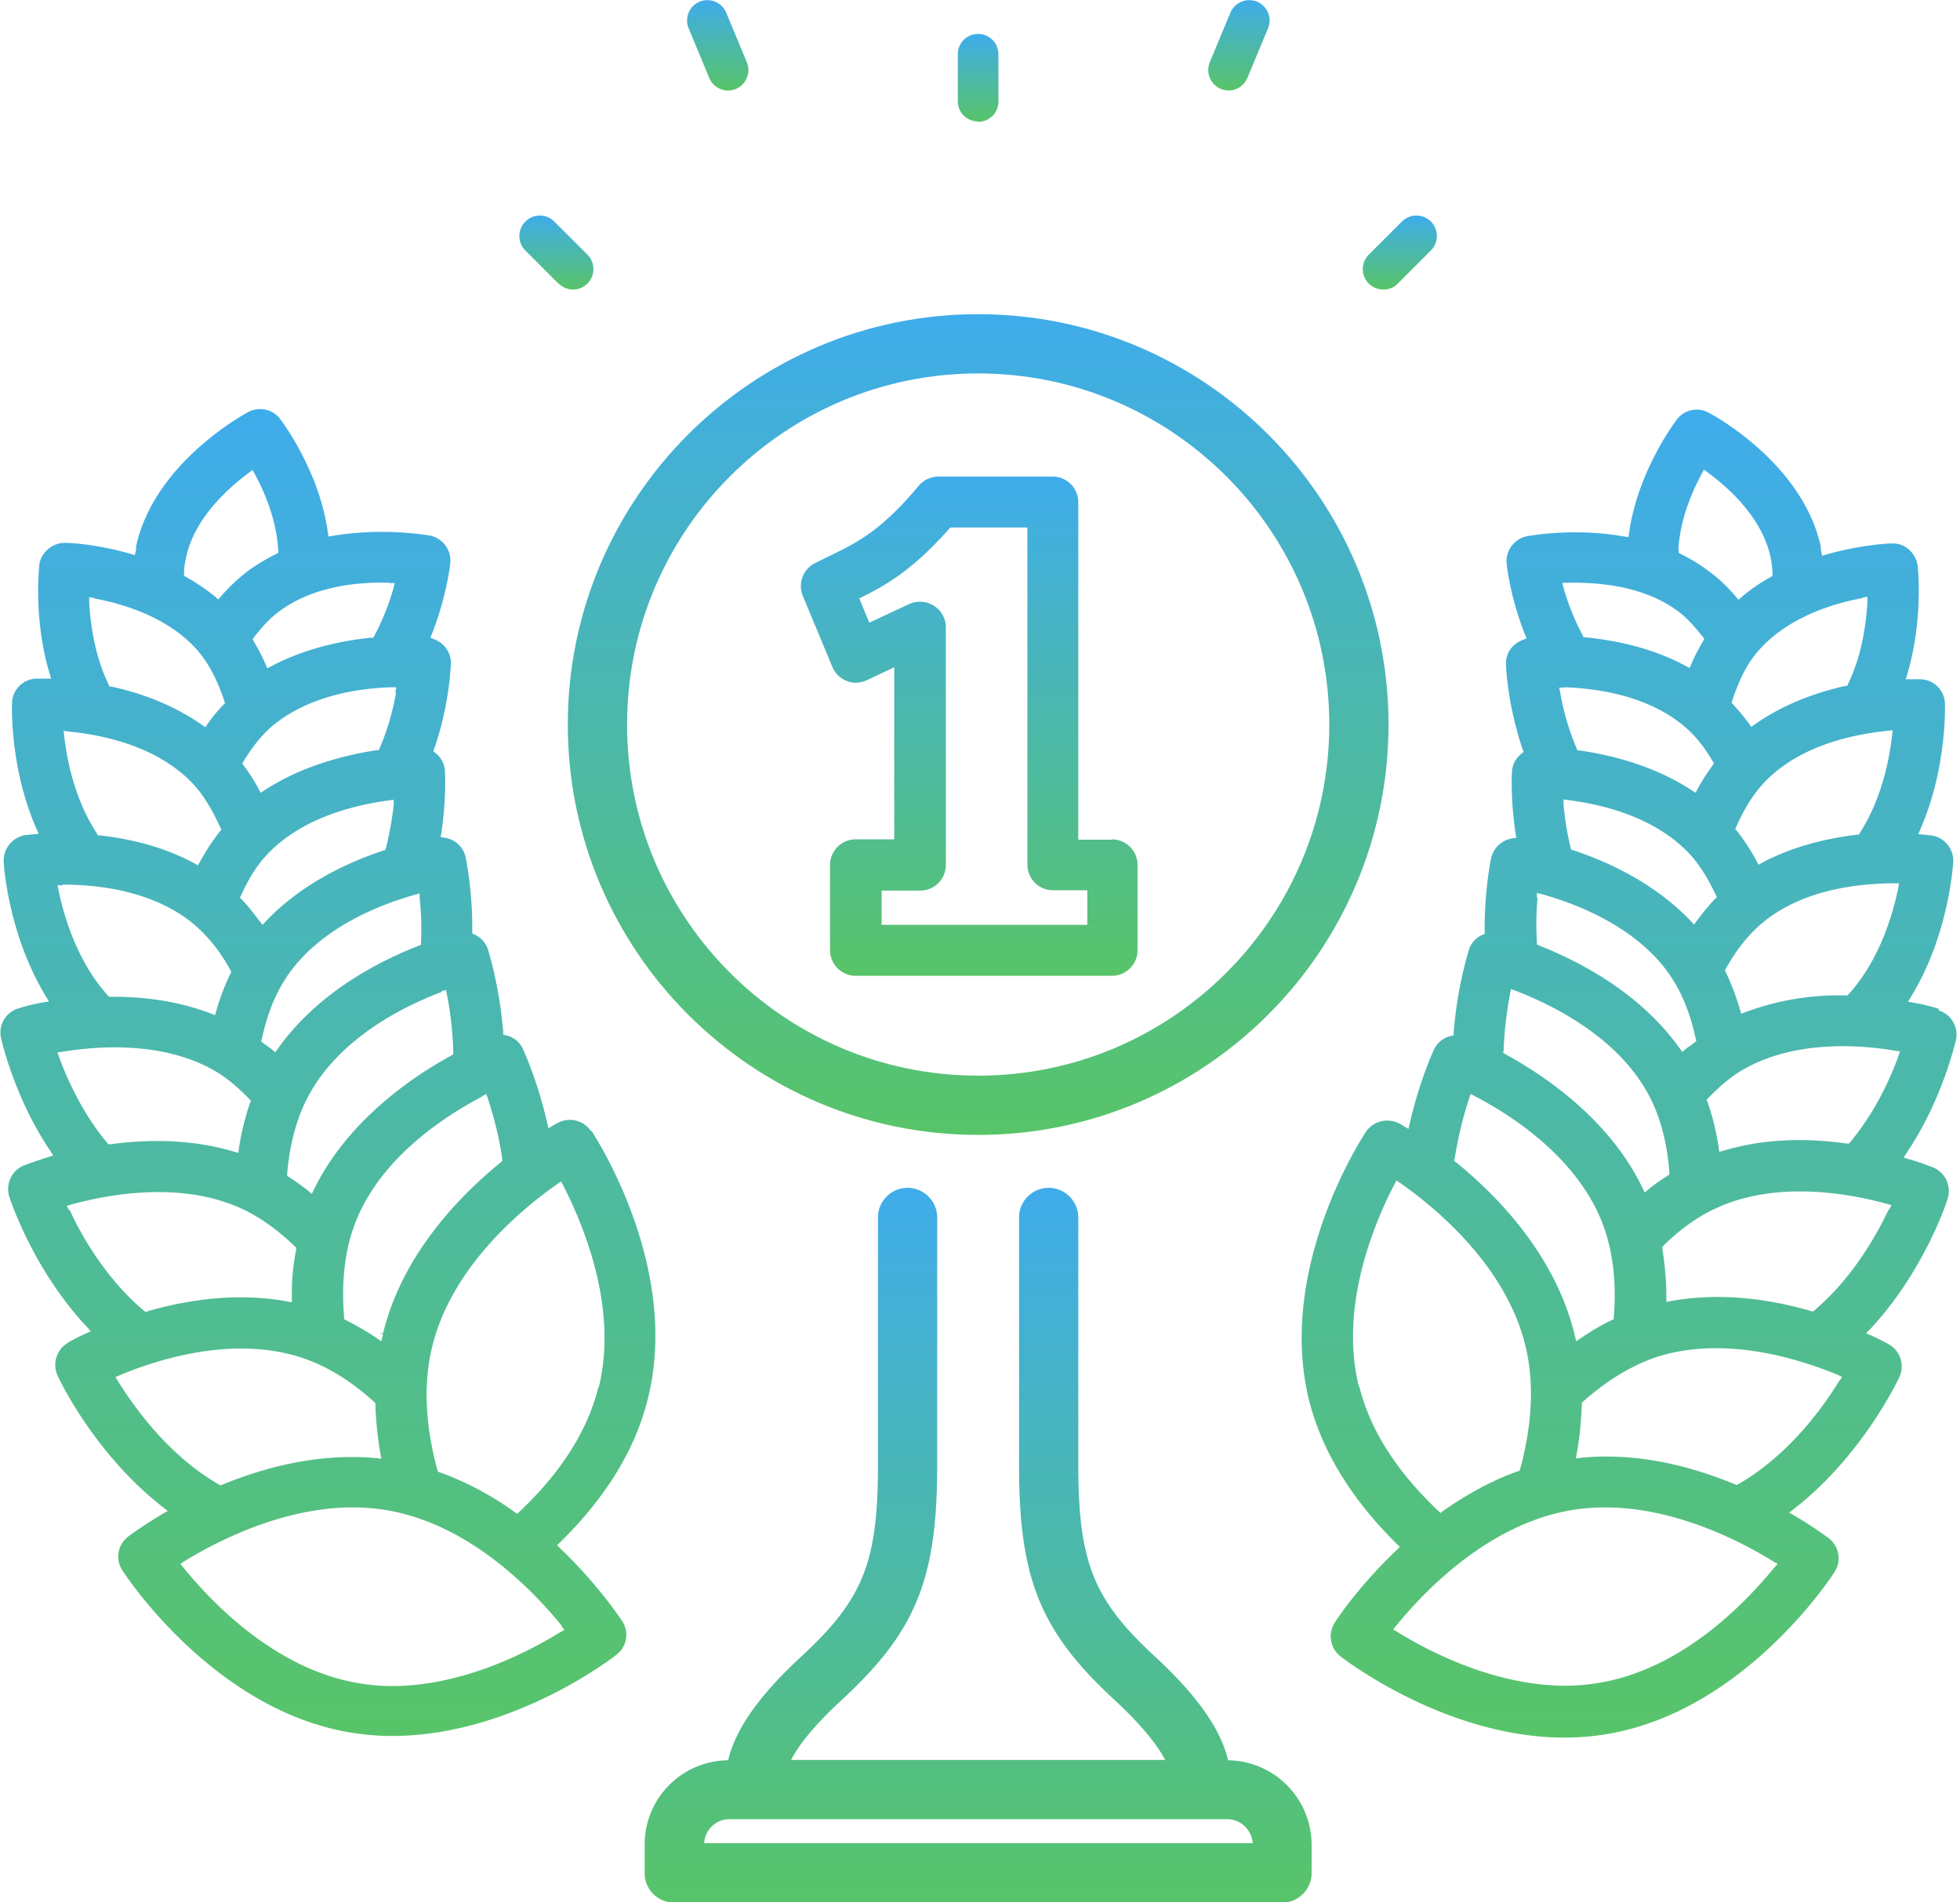<svg xmlns="http://www.w3.org/2000/svg" width="68" height="66" fill="none"><g clip-path="url(#clip0_1981_6773)"><path d="M33.936 10.9c-7.852 0-14.237 6.386-14.237 14.237 0 7.852 6.385 14.237 14.237 14.237s14.237-6.385 14.237-14.237c0-7.851-6.385-14.237-14.237-14.237zm0 26.419c-6.72 0-12.181-5.462-12.181-12.182 0-6.72 5.461-12.181 12.181-12.181 6.72 0 12.182 5.461 12.182 12.181 0 6.72-5.462 12.182-12.182 12.182z" fill="url(#paint0_linear_1981_6773)"></path><path d="M42.606 61.07c-.242-1.062-1.074-2.252-2.552-3.614-2.113-1.951-2.644-3.256-2.644-6.64v-8.578a1.03 1.03 0 00-1.027-1.028 1.03 1.03 0 00-1.028 1.028v8.613c0 3.926.74 5.75 3.302 8.117 1.051.97 1.536 1.652 1.767 2.09H27.446c.23-.45.716-1.12 1.766-2.09 2.552-2.355 3.303-4.168 3.303-8.117v-8.613a1.03 1.03 0 00-1.028-1.028 1.03 1.03 0 00-1.028 1.028v8.613c0 3.349-.52 4.642-2.644 6.605-1.478 1.362-2.31 2.552-2.552 3.614a2.922 2.922 0 00-2.898 2.933v.981a1.03 1.03 0 001.028 1.028h21.084a1.03 1.03 0 001.028-1.028v-.981a2.937 2.937 0 00-2.899-2.933zm-18.174 2.875a.876.876 0 01.878-.831h17.273c.462 0 .843.37.878.831H24.432z" fill="url(#paint1_linear_1981_6773)"></path><path d="M33.935 4.226a.7.7 0 00.704-.704v-1.64a.7.7 0 00-.704-.704.7.7 0 00-.705.704V3.51a.7.7 0 00.705.704v.012z" fill="url(#paint2_linear_1981_6773)"></path><path d="M19.386 9.838a.71.71 0 00.496.208.71.71 0 00.497-1.213L19.224 7.68a.71.71 0 00-1.004 1.004l1.154 1.155h.012z" fill="url(#paint3_linear_1981_6773)"></path><path d="M48 10.046a.69.69 0 00.496-.208l1.154-1.155a.71.71 0 00-1.004-1.004L47.49 8.833a.71.71 0 00.496 1.213H48z" fill="url(#paint4_linear_1981_6773)"></path><path d="M24.606 2.702a.711.711 0 00.658.439.71.71 0 00.647-.981L25.195.44a.71.71 0 00-.924-.382.71.71 0 00-.38.924l.715 1.72z" fill="url(#paint5_linear_1981_6773)"></path><path d="M42.353 3.083a.787.787 0 00.266.058.711.711 0 00.658-.439l.716-1.72a.71.71 0 00-.381-.924.71.71 0 00-.924.381l-.716 1.72a.71.71 0 00.381.924z" fill="url(#paint6_linear_1981_6773)"></path><path d="M20.506 39.247a.882.882 0 00-1.154-.289c-.024 0-.07.047-.15.081l-.174.104-.046-.196c-.346-1.513-.843-2.552-.843-2.564a.844.844 0 00-.577-.462l-.104-.023v-.104c-.139-1.662-.531-2.851-.531-2.863a.868.868 0 00-.462-.508l-.08-.035v-.092c.01-1.466-.232-2.552-.232-2.563a.875.875 0 00-.727-.67l-.139-.023.023-.139c.185-1.212.127-2.113.127-2.159a.852.852 0 00-.323-.612l-.08-.07.034-.092a11.09 11.09 0 00.577-2.956.881.881 0 00-.577-.83l-.139-.059.058-.138c.52-1.316.635-2.448.635-2.448a.887.887 0 00-.716-.958c-.162-.024-1.651-.277-3.36.011l-.15.023-.023-.15c-.3-2.17-1.64-3.903-1.651-3.926a.878.878 0 00-1.109-.242c-.127.07-3.256 1.755-3.89 4.653v.07c0 .034 0 .057-.012.092l-.035.15-.15-.046c-1.166-.335-2.09-.381-2.263-.381H2.25c-.439 0-.843.346-.889.785 0 .07-.208 1.836.358 3.74l.058.186H1.26a.873.873 0 00-.844.854c0 .093-.08 2.229.843 4.342l.081.184-.196.023c-.139.012-.231.024-.254.024a.9.9 0 00-.762.923c0 .104.161 2.54 1.466 4.677l.104.173-.208.034a6.628 6.628 0 00-.854.208.872.872 0 00-.6 1.028c.022.08.45 2.044 1.708 3.914l.104.162-.185.058c-.52.161-.831.288-.843.288a.888.888 0 00-.496 1.086c.035.104.82 2.517 2.69 4.514l.139.15-.185.081c-.37.173-.6.3-.6.312a.891.891 0 00-.37 1.143c.046.116 1.282 2.725 3.66 4.572l.162.128-.185.104c-.739.438-1.189.785-1.189.785a.87.87 0 00-.196 1.177c.127.197 3.152 4.804 7.863 5.612.485.08.981.127 1.49.127 4.133 0 7.643-2.702 7.782-2.817a.87.87 0 00.196-1.178c-.035-.046-.808-1.236-2.148-2.517l-.104-.104.104-.104c1.594-1.559 2.622-3.245 3.049-5 1.131-4.572-1.848-9.098-1.975-9.295v.035zm-3.787-1.212l.15-.081.058.161c.15.462.37 1.201.496 2.079v.08l-.046.047c-1.5 1.224-3.43 3.244-4.087 5.935l-.116-.023.116.034-.116-.023.116.046-.058.243-.173-.116a9.674 9.674 0 00-1.051-.612l-.07-.034v-.081c-.103-1.27.035-2.39.416-3.337.901-2.24 3.13-3.66 4.388-4.318h-.023zm-1.409-3.638l.162-.057.035.173c.092.45.196 1.154.219 1.974v.093l-.08.046c-1.271.693-3.569 2.217-4.747 4.63l-.08.162-.139-.116a9.24 9.24 0 00-.646-.462l-.07-.046v-.08c.093-1.063.347-1.998.774-2.76 1.097-1.986 3.337-3.072 4.572-3.534v-.023zm-.75-3.406v.173c.057.52.069 1.028.046 1.524v.093l-.092.035c-1.478.577-3.534 1.674-4.873 3.567l-.092.127-.116-.103s-.104-.081-.162-.116l-.138-.104-.07-.058.024-.092c.184-.866.485-1.605.9-2.205 1.166-1.686 3.268-2.471 4.423-2.795l.173-.046h-.023zm-5.554.97c-.22-.3-.416-.543-.612-.75l-.07-.07.047-.092c.277-.612.577-1.074.912-1.42 1.178-1.236 2.933-1.686 4.203-1.86l.173-.022v.173c-.046.439-.138.97-.265 1.49l-.024.08-.08.023c-1.155.381-2.806 1.12-4.065 2.448l-.115.127-.104-.139v.012zm4.734-7.932a8.778 8.778 0 01-.566 1.928l-.034.07h-.081c-1.028.16-2.552.519-3.891 1.396l-.127.081-.07-.138a6.724 6.724 0 00-.508-.797l-.058-.081.047-.08c.311-.509.623-.89.935-1.167 1.235-1.074 2.967-1.363 4.191-1.397h.174l-.035.173.023.012zm-.231-3.8h.185l-.046.186a8.241 8.241 0 01-.659 1.64l-.034.068h-.081c-.9.093-2.229.335-3.464.993l-.139.07-.057-.139a7.152 7.152 0 00-.404-.785l-.047-.08.058-.082c.3-.392.577-.68.866-.889 1.178-.877 2.725-1.027 3.822-.993v.012zm-7.124-.334c0-.208.034-.381.07-.554.276-1.294 1.338-2.31 2.17-2.933l.138-.104.081.15c.277.508.75 1.524.808 2.633v.092l-.08.046a6.844 6.844 0 00-.947.566 6.27 6.27 0 00-.959.9l-.092.105-.104-.093a7.312 7.312 0 00-1.004-.681l-.081-.046v-.093.012zm-3.118.866c1.109.208 2.633.693 3.614 1.836.358.427.658.981.9 1.72l.024.081-.058.058a4.986 4.986 0 00-.542.658l-.081.115-.116-.08c-.877-.612-1.928-1.063-3.14-1.328h-.07l-.034-.081c-.52-1.085-.635-2.24-.67-2.84v-.185l.173.034v.012zM2.39 25.38c1.258.127 3.002.52 4.203 1.708.392.381.727.913 1.05 1.617l.035.08-.058.07a7.693 7.693 0 00-.681 1.04l-.07.126-.126-.069c-.936-.508-2.044-.831-3.28-.97h-.069l-.034-.07C2.563 27.7 2.309 26.27 2.228 25.53l-.023-.174.173.023h.012zm-.208 5.311c1.316 0 3.164.242 4.515 1.35.485.405.923.936 1.293 1.606l.034.07-.034.068a8.254 8.254 0 00-.485 1.282l-.046.15-.15-.057c-1.005-.382-2.137-.578-3.349-.578h-.174l-.045-.046c-1.086-1.2-1.536-2.806-1.71-3.649l-.034-.173h.173l.012-.023zm-.185 5.82l.173-.024c1.213-.196 3.499-.38 5.312.682.37.219.75.53 1.166.958l.058.07-.035.08a8.782 8.782 0 00-.381 1.559l-.023.162-.162-.047c-1.281-.38-2.713-.462-4.26-.254h-.081l-.046-.046c-.913-1.097-1.432-2.332-1.663-2.967l-.058-.162v-.012zm.393 5.472l-.07-.15.162-.046c1.305-.358 3.81-.82 5.912.15.623.289 1.235.728 1.824 1.294l.058.057v.07a7.504 7.504 0 00-.15 1.65v.174l-.173-.035c-1.49-.265-3.118-.15-4.838.347l-.07.023-.057-.047c-1.363-1.154-2.206-2.69-2.575-3.498l-.023.011zm1.709 5.935l-.093-.138.15-.07c1.328-.554 3.915-1.373 6.259-.623.877.277 1.732.797 2.563 1.547l.046.047v.057c.023.612.08 1.166.173 1.686l.035.185-.185-.023c-1.686-.15-3.475.161-5.334.923l-.07.023-.057-.034c-1.744-1.005-2.933-2.679-3.499-3.591l.012.011zm15.38 8.499l.104.127-.14.08c-1.223.751-3.452 1.871-5.842 1.871a6.93 6.93 0 01-1.189-.104c-2.817-.485-5-2.713-6.05-4.007l-.104-.127.138-.092c1.42-.866 4.226-2.252 7.044-1.767 2.817.485 5 2.714 6.05 4.007l-.011.012zm1.281-8.29c-.37 1.5-1.293 2.955-2.736 4.318l-.081.08-.093-.069a10.59 10.59 0 00-2.586-1.374l-.07-.023-.022-.07c-.428-1.581-.485-3.024-.174-4.283.67-2.713 3.003-4.688 4.33-5.623l.139-.093.08.15c.74 1.455 1.895 4.284 1.225 6.998l-.012-.012z" fill="url(#paint7_linear_1981_6773)"></path><path d="M67.258 34.997a6.635 6.635 0 00-.854-.207l-.208-.035.104-.173c1.316-2.148 1.455-4.573 1.466-4.677a.892.892 0 00-.762-.923c-.023 0-.115-.012-.254-.023l-.196-.023.08-.185c.913-2.113.844-4.25.844-4.342a.871.871 0 00-.843-.843h-.52l.058-.184c.554-1.883.37-3.66.358-3.742-.058-.461-.45-.808-.9-.785-.174 0-1.11.058-2.264.381l-.15.047-.035-.15s0-.058-.011-.093v-.07c-.624-2.897-3.753-4.583-3.891-4.652a.864.864 0 00-1.109.242c-.011.023-1.35 1.755-1.651 3.926l-.023.15-.15-.023c-1.755-.312-3.29-.023-3.36-.012a.887.887 0 00-.716.959s.115 1.143.635 2.448l.058.138-.139.058c-.358.138-.589.462-.577.831 0 .058.046 1.397.577 2.956l.035.093-.081.069a.852.852 0 00-.323.612c0 .034-.058.947.127 2.159l.023.139-.139.023a.893.893 0 00-.727.658s-.243 1.085-.231 2.563v.093l-.081.034a.833.833 0 00-.462.508c0 .012-.404 1.224-.531 2.875v.104l-.104.023a.844.844 0 00-.577.462s-.497 1.05-.843 2.563l-.046.197-.174-.104c-.069-.046-.127-.07-.138-.081a.933.933 0 00-.427-.104.89.89 0 00-.74.393c-.126.196-3.094 4.722-1.974 9.295.439 1.755 1.467 3.44 3.049 5l.104.103-.104.104c-1.363 1.293-2.125 2.471-2.148 2.517a.88.88 0 00.196 1.178c.15.116 3.66 2.817 7.782 2.817.509 0 1.005-.046 1.49-.127 4.723-.808 7.736-5.415 7.863-5.611a.88.88 0 00-.196-1.178c-.023-.012-.45-.346-1.19-.785l-.184-.104.162-.127c2.401-1.86 3.648-4.55 3.66-4.573a.884.884 0 00-.37-1.143s-.22-.127-.6-.3l-.185-.08.139-.14c1.859-1.985 2.667-4.422 2.69-4.526a.888.888 0 00-.496-1.085c-.012 0-.324-.138-.843-.288l-.185-.058.104-.162c1.27-1.894 1.697-3.891 1.709-3.914a.876.876 0 00-.6-1.028v-.058zm-1.374-4.33l-.034.174c-.174.843-.624 2.447-1.71 3.648l-.046.047h-.069a9.25 9.25 0 00-3.464.577l-.15.058-.046-.15a8.72 8.72 0 00-.485-1.282l-.035-.07.035-.069c.37-.658.797-1.2 1.293-1.605 1.351-1.108 3.199-1.34 4.515-1.35h.173l.023.023zm-.22-5.323l-.022.174c-.081.739-.335 2.17-1.12 3.383l-.035.058h-.07c-1.235.15-2.343.473-3.278.97l-.127.069-.07-.127a7.022 7.022 0 00-.68-1.04l-.059-.069.035-.08c.312-.705.658-1.224 1.05-1.617 1.19-1.19 2.945-1.582 4.192-1.709l.173-.023.012.012zm-1.05-4.607l.173-.034v.185c-.034.6-.15 1.766-.67 2.84l-.034.07h-.07c-1.212.276-2.274.727-3.14 1.339l-.115.08-.081-.115c-.173-.242-.37-.462-.543-.658l-.058-.058.023-.08c.243-.74.532-1.305.901-1.721.981-1.132 2.506-1.628 3.614-1.836v-.011zm-6.385-1.662c.058-1.109.531-2.125.808-2.633l.081-.15.139.104c.842.623 1.893 1.64 2.17 2.933.035.161.058.346.07.554v.092l-.07.047a5.98 5.98 0 00-1.004.692l-.104.093-.093-.104a5.367 5.367 0 00-.958-.9 5.91 5.91 0 00-.947-.578l-.08-.046v-.093l-.012-.011zm1.34 12.043l-.07.07c-.196.207-.404.45-.623.75l-.104.138-.116-.127c-1.27-1.328-2.91-2.067-4.064-2.448l-.081-.023-.023-.08a10.184 10.184 0 01-.243-1.49v-.173l.162.023c1.27.161 3.025.612 4.203 1.859.323.346.623.808.912 1.42l.046.092v-.011zm-5.185-10.9c1.097-.023 2.656.115 3.822.981.288.208.554.497.866.89l.057.08-.046.081a7.13 7.13 0 00-.404.785l-.058.139-.138-.07c-1.236-.67-2.563-.9-3.464-.992h-.08l-.035-.081a8.246 8.246 0 01-.659-1.64l-.046-.173h.185zm-.093 3.625c1.236.047 2.956.324 4.192 1.398.323.277.635.658.935 1.166l.046.08-.057.082c-.173.23-.347.508-.508.796l-.07.139-.127-.081c-1.34-.878-2.852-1.236-3.89-1.386h-.082l-.034-.08a8.771 8.771 0 01-.566-1.929l-.035-.173h.173l.023-.012zm-.97 7.31v-.174l.185.046c1.155.324 3.257 1.109 4.423 2.795.415.6.716 1.35.9 2.205l.023.092-.069.058-.138.104a1.48 1.48 0 00-.162.116l-.115.103-.093-.127c-1.35-1.893-3.395-2.979-4.872-3.567l-.081-.035v-.092a9.643 9.643 0 01.023-1.525h-.023zm-1.154 5.31c.023-.819.139-1.523.22-1.974l.034-.173.162.058c1.235.473 3.475 1.559 4.572 3.533.427.762.681 1.698.762 2.76v.08l-.07.047c-.23.15-.45.3-.646.462l-.138.115-.081-.162c-1.166-2.424-3.476-3.937-4.746-4.63l-.08-.046v-.092l.011.023zm-1.697 3.73c.138-.889.346-1.616.496-2.078l.058-.162.15.081c1.247.647 3.476 2.078 4.388 4.319.38.946.53 2.066.427 3.337v.08l-.081.035a7.894 7.894 0 00-1.05.612l-.174.115-.058-.242c-.67-2.713-2.598-4.734-4.099-5.958l-.069-.046v-.081l.012-.012zm-3.326 7.91c-.67-2.714.474-5.543 1.224-6.998l.081-.15.139.093c1.327.935 3.66 2.91 4.33 5.623.311 1.258.254 2.69-.174 4.284l-.023.069-.07.023c-.877.312-1.743.785-2.586 1.374l-.092.07-.08-.081c-1.444-1.363-2.368-2.818-2.737-4.319l-.012.012zm14.422 6.27c-1.05 1.293-3.222 3.521-6.062 4.006-.404.07-.797.104-1.19.104-2.39 0-4.63-1.12-5.842-1.87l-.139-.081.104-.127c1.051-1.294 3.245-3.522 6.05-4.007 2.818-.485 5.624.9 7.044 1.778l.139.081-.104.127v-.011zm2.251-6.478c-.554.912-1.755 2.586-3.498 3.59l-.058.035-.07-.023c-1.858-.773-3.66-1.085-5.334-.923l-.184.023.034-.185c.093-.52.15-1.074.173-1.686v-.057l.047-.047c.83-.739 1.697-1.258 2.563-1.547 2.355-.75 4.93.07 6.27.624l.15.069-.093.139v-.012zm1.71-5.935c-.382.808-1.213 2.344-2.576 3.499l-.057.046-.07-.023c-1.72-.497-3.348-.612-4.838-.347l-.173.035v-.173c0-.543-.046-1.086-.138-1.663v-.07l.046-.057c.577-.566 1.19-1.005 1.824-1.293 2.102-.97 4.607-.508 5.912-.15l.162.046-.07.15h-.023zm.334-5.311c-.23.635-.75 1.87-1.663 2.967l-.046.058h-.08c-1.548-.22-2.98-.139-4.261.242l-.162.046-.023-.161a8.777 8.777 0 00-.381-1.559l-.035-.08.058-.07c.416-.427.797-.74 1.166-.959 1.802-1.062 4.1-.889 5.312-.68l.173.022-.058.162v.012z" fill="url(#paint8_linear_1981_6773)"></path><path d="M38.6 29.131h-1.19V17.423a.89.89 0 00-.889-.889h-3.96a.903.903 0 00-.681.312c-1.34 1.605-2.171 1.997-3.233 2.506l-.37.184a.894.894 0 00-.427 1.132l1.028 2.47a.89.89 0 00.496.486c.22.092.474.08.693-.023l.958-.45v5.969h-1.34a.89.89 0 00-.888.889v2.956c0 .485.392.889.889.889h8.89a.89.89 0 00.89-.89V30.01a.89.89 0 00-.89-.89l.024.012zm-.89 2.956h-7.123v-1.189h1.339a.89.89 0 00.889-.889v-8.244a.89.89 0 00-.416-.75.899.899 0 00-.854-.059l-1.386.647-.346-.843.115-.058c.797-.392 1.744-.935 3.002-2.355l.047-.046h2.667v11.696c0 .485.392.89.889.89h1.19v1.189l-.012.011z" fill="url(#paint9_linear_1981_6773)"></path></g><defs><linearGradient id="paint0_linear_1981_6773" x1="33.936" y1="39.374" x2="33.936" y2="10.9" gradientUnits="userSpaceOnUse"><stop stop-color="#58C469"></stop><stop offset="1" stop-color="#3FACEB"></stop></linearGradient><linearGradient id="paint1_linear_1981_6773" x1="33.935" y1="66.012" x2="33.935" y2="41.21" gradientUnits="userSpaceOnUse"><stop stop-color="#58C469"></stop><stop offset="1" stop-color="#3FACEB"></stop></linearGradient><linearGradient id="paint2_linear_1981_6773" x1="33.935" y1="4.226" x2="33.935" y2="1.178" gradientUnits="userSpaceOnUse"><stop stop-color="#58C469"></stop><stop offset="1" stop-color="#3FACEB"></stop></linearGradient><linearGradient id="paint3_linear_1981_6773" x1="19.299" y1="10.046" x2="19.299" y2="7.471" gradientUnits="userSpaceOnUse"><stop stop-color="#58C469"></stop><stop offset="1" stop-color="#3FACEB"></stop></linearGradient><linearGradient id="paint4_linear_1981_6773" x1="48.571" y1="10.046" x2="48.571" y2="7.471" gradientUnits="userSpaceOnUse"><stop stop-color="#58C469"></stop><stop offset="1" stop-color="#3FACEB"></stop></linearGradient><linearGradient id="paint5_linear_1981_6773" x1="24.9" y1="3.141" x2="24.9" y2=".004" gradientUnits="userSpaceOnUse"><stop stop-color="#58C469"></stop><stop offset="1" stop-color="#3FACEB"></stop></linearGradient><linearGradient id="paint6_linear_1981_6773" x1="42.982" y1="3.141" x2="42.982" y2=".004" gradientUnits="userSpaceOnUse"><stop stop-color="#58C469"></stop><stop offset="1" stop-color="#3FACEB"></stop></linearGradient><linearGradient id="paint7_linear_1981_6773" x1="11.374" y1="60.227" x2="11.374" y2="14.193" gradientUnits="userSpaceOnUse"><stop stop-color="#58C469"></stop><stop offset="1" stop-color="#3FACEB"></stop></linearGradient><linearGradient id="paint8_linear_1981_6773" x1="56.519" y1="60.284" x2="56.519" y2="14.211" gradientUnits="userSpaceOnUse"><stop stop-color="#58C469"></stop><stop offset="1" stop-color="#3FACEB"></stop></linearGradient><linearGradient id="paint9_linear_1981_6773" x1="33.626" y1="33.854" x2="33.626" y2="16.534" gradientUnits="userSpaceOnUse"><stop stop-color="#58C469"></stop><stop offset="1" stop-color="#3FACEB"></stop></linearGradient><clipPath id="clip0_1981_6773"><path fill="#fff" d="M0 0h67.882v66H0z"></path></clipPath></defs></svg>